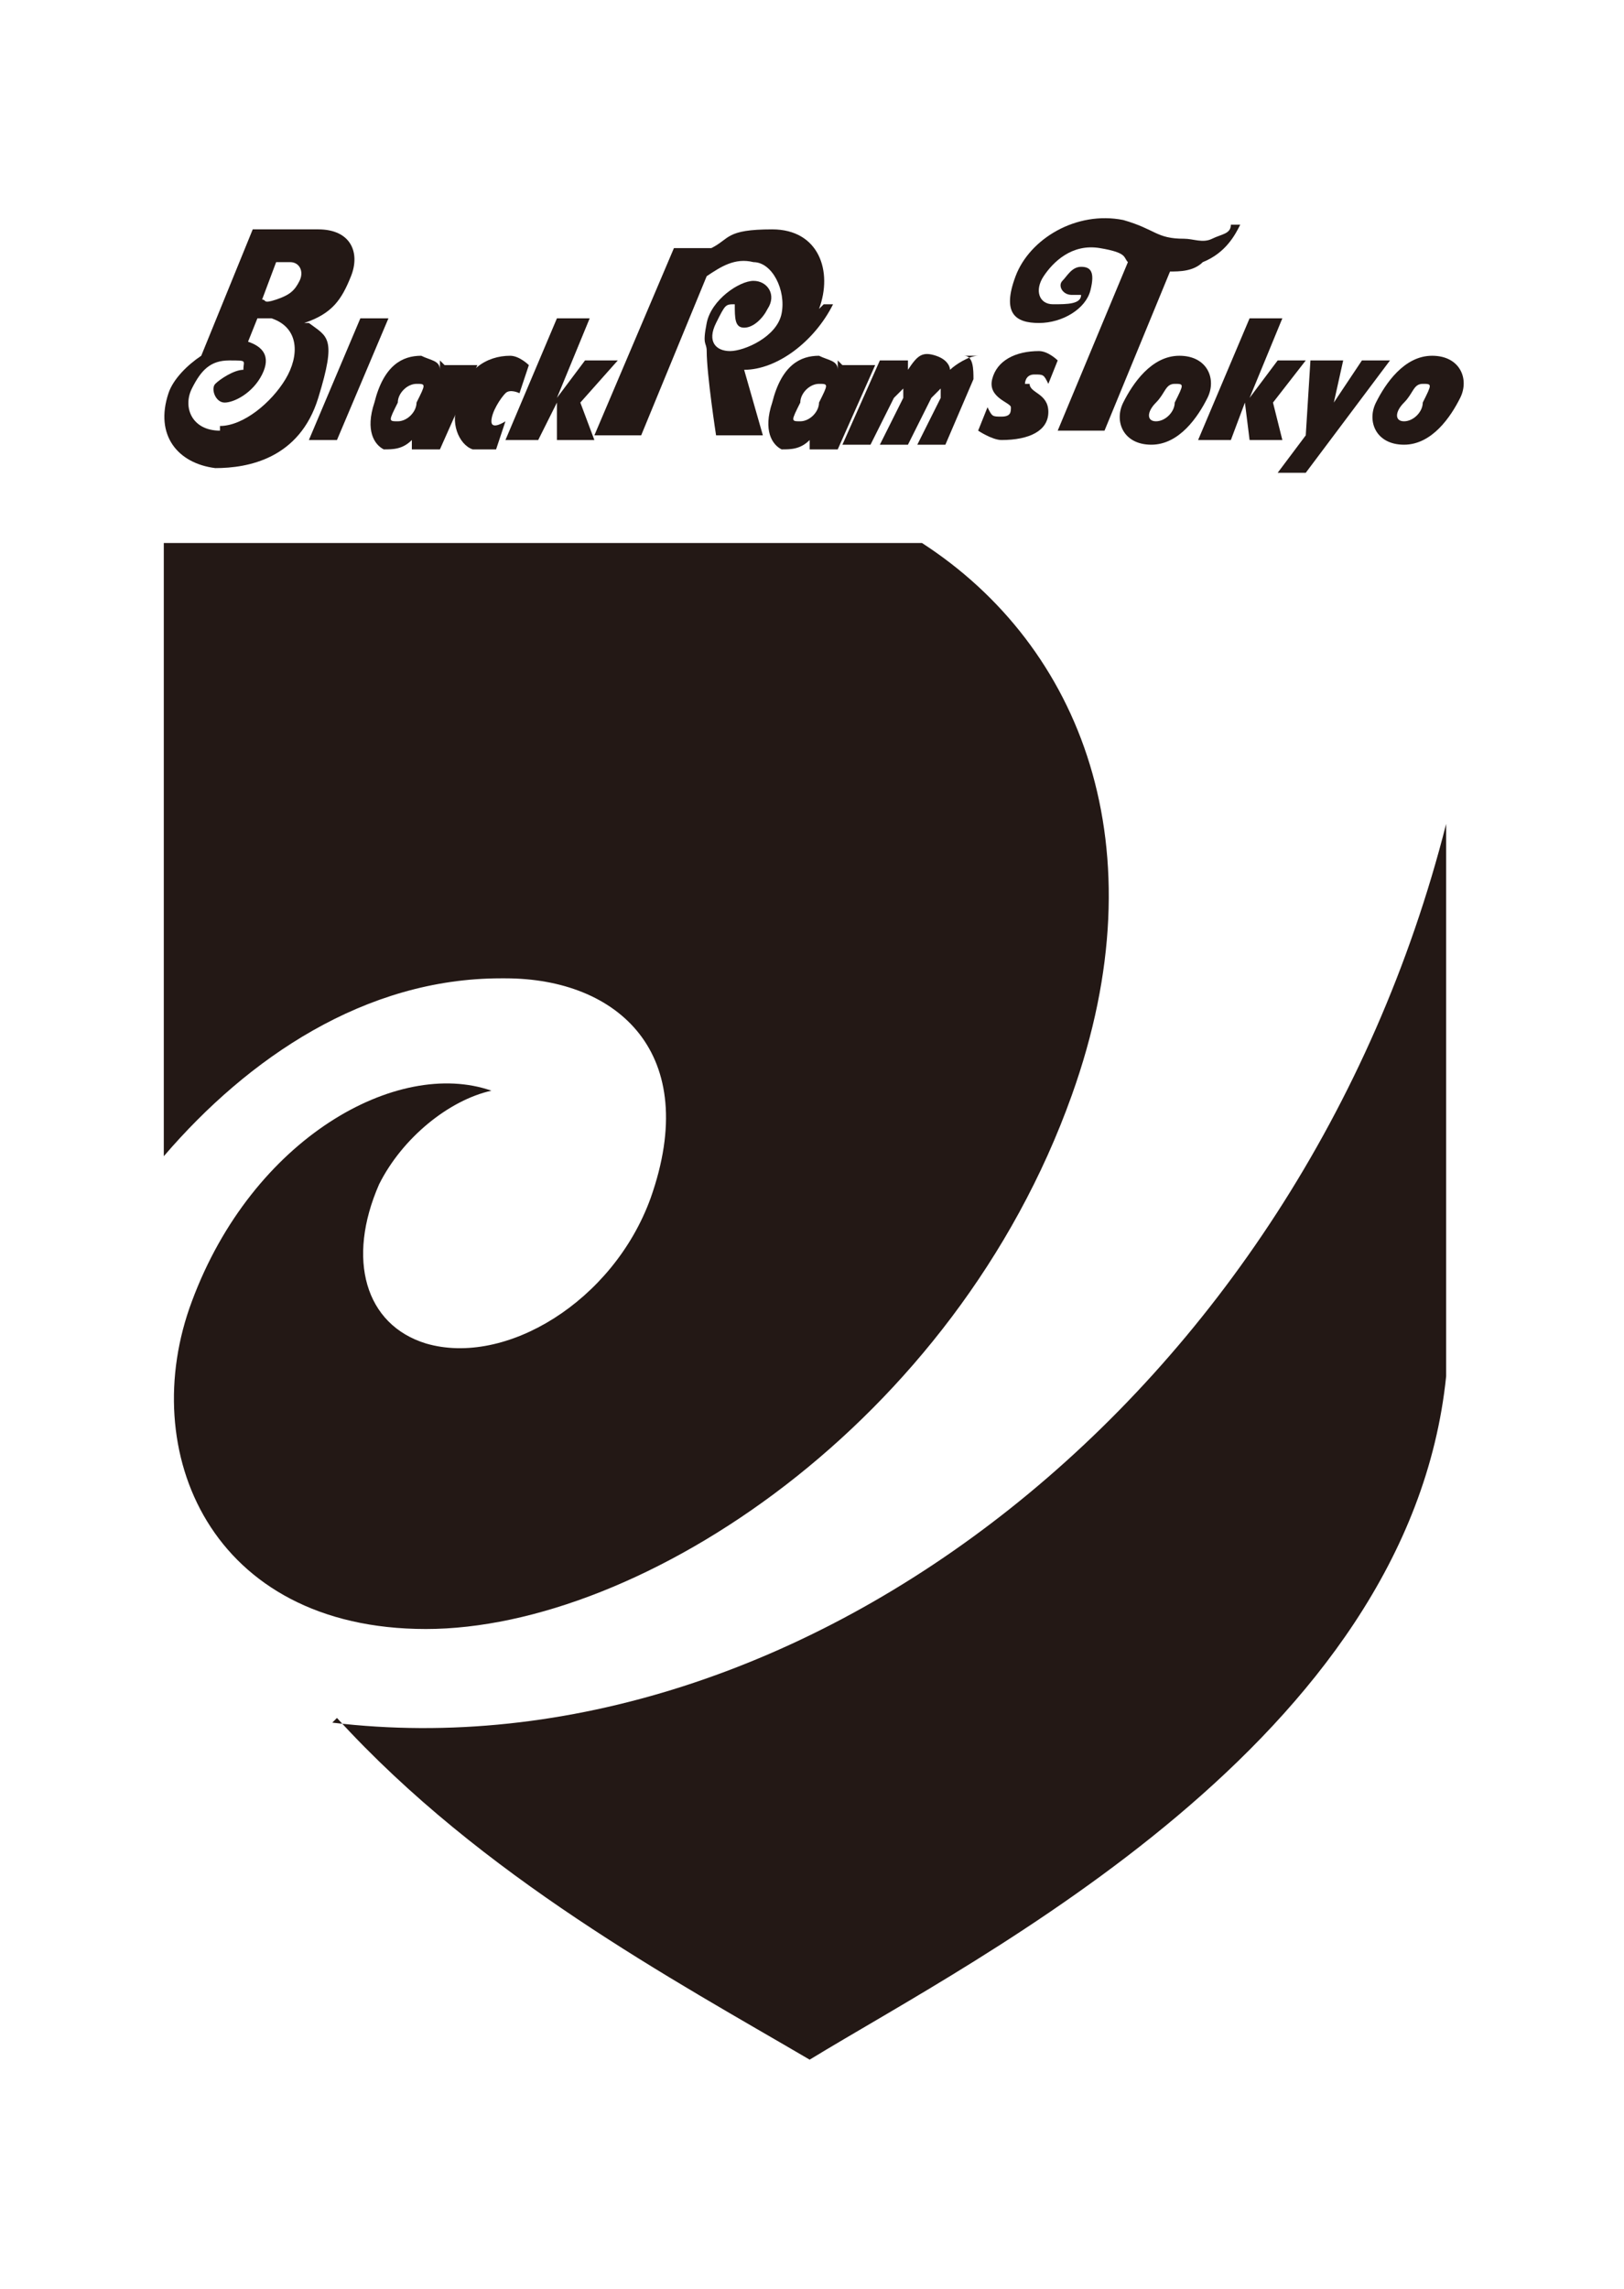<?xml version="1.0" encoding="UTF-8"?>
<svg id="_レイヤー_1" data-name=" レイヤー 1" xmlns="http://www.w3.org/2000/svg" width="34.7" height="48.9" version="1.1" viewBox="0 0 34.7 48.9">
  <defs>
    <style>
      .cls-1 {
        fill: #231815;
        stroke-width: 0px;
      }
    </style>
  </defs>
  <g>
    <path class="cls-1" d="M17.5,6.6c.3-.8,0-1.7-1-1.7s-.9.2-1.3.4h-.8l-1.7,4h1l1.4-3.4c.3-.2.6-.4,1-.3.4,0,.7.6.6,1.1s-.8.8-1.1.8-.5-.2-.3-.6.2-.4.4-.4h0c0,.3,0,.5.2.5s.4-.2.5-.4c.2-.3,0-.6-.3-.6s-.9.4-1,.9,0,.4,0,.6c0,.5.2,1.8.2,1.8h1l-.4-1.4c.7,0,1.5-.6,1.9-1.4,0,0-.2,0-.2,0Z"/>
    <polygon class="cls-1" points="6.6 9.4 7.2 9.4 8.3 6.8 7.7 6.8 6.6 9.4"/>
    <path class="cls-1" d="M21.9,8.2s0-.2.2-.2.2,0,.3.2l.2-.5s-.2-.2-.4-.2c-.5,0-.9.2-1,.6s.4.5.4.6,0,.2-.2.2-.2,0-.3-.2l-.2.5c0,0,.3.2.5.2.6,0,1-.2,1-.6s-.4-.4-.4-.6h0Z"/>
    <path class="cls-1" d="M6.5,6.9c.6-.2.8-.5,1-1s0-1-.7-1h-1.4l-1.1,2.7c-.3.2-.6.5-.7.8-.3.9.2,1.5,1,1.6.7,0,1.8-.2,2.2-1.5s.2-1.3-.2-1.6ZM6,5.6h.2c.2,0,.3.2.2.4s-.2.3-.5.4-.2,0-.3,0c0,0,.3-.8.3-.8ZM4.7,9.2c-.6,0-.8-.5-.6-.9s.4-.6.8-.6.3,0,.3.2h0c-.2,0-.5.2-.6.3s0,.4.2.4.6-.2.8-.6,0-.6-.3-.7l.2-.5h.3c.6.2.6.8.3,1.3s-.9,1-1.4,1h0,0Z"/>
    <path class="cls-1" d="M25.2,7.6c-.6,0-1,.6-1.2,1s0,.9.6.9,1-.6,1.2-1,0-.9-.6-.9ZM25.1,8.6c0,.2-.2.4-.4.4s-.2-.2,0-.4.2-.4.4-.4.2,0,0,.4Z"/>
    <polygon class="cls-1" points="29.1 7.7 28.5 8.6 28.7 7.7 28 7.7 27.9 9.3 27.3 10.1 27.9 10.1 29.7 7.7 29.1 7.7"/>
    <path class="cls-1" d="M26.3,5c0-.2,0-.2,0-.2,0,.2-.2.2-.4.3s-.4,0-.6,0c-.6,0-.6-.2-1.3-.4-1-.2-2,.4-2.3,1.2-.3.8,0,1,.5,1s1-.3,1.1-.7,0-.5-.2-.5-.3.2-.4.3,0,.3.2.3h.2c0,.2-.3.2-.6.2s-.4-.3-.2-.6.6-.7,1.2-.6.5.2.6.3l-1.5,3.6h1l1.4-3.4c.2,0,.5,0,.7-.2.5-.2.7-.6.8-.8,0,0-.2,0-.2,0Z"/>
    <path class="cls-1" d="M20.9,7.6c-.2,0-.5.2-.6.3,0,0,0-.2-.3-.3s-.4,0-.6.3v-.2c0,0-.6,0-.6,0l-.8,1.8h.6l.5-1s.2-.2.2-.2,0,0,0,.2l-.5,1h.6l.5-1s.2-.2.2-.2,0,0,0,.2l-.5,1h.6l.6-1.4c0-.2,0-.5-.2-.5h.2Z"/>
    <path class="cls-1" d="M9.8,8.6c-.2.4,0,.9.3,1,.3,0,.3,0,.5,0l.2-.6s-.3.2-.3,0,.2-.5.3-.6.3,0,.3,0l.2-.6c0,0-.2-.2-.4-.2-.5,0-1,.3-1.1,1h0Z"/>
    <path class="cls-1" d="M17.9,7.7v.2c0-.2-.2-.2-.4-.3-.4,0-.8.2-1,1-.2.6,0,.9.2,1,.2,0,.4,0,.6-.2v.2c0,0,.6,0,.6,0l.8-1.8h-.7ZM17.5,8.6c0,.2-.2.4-.4.4s-.2,0,0-.4c0-.2.2-.4.4-.4s.2,0,0,.4Z"/>
    <path class="cls-1" d="M9.4,7.7v.2c0-.2-.2-.2-.4-.3-.4,0-.8.2-1,1-.2.6,0,.9.2,1,.2,0,.4,0,.6-.2v.2c0,0,.6,0,.6,0l.8-1.8h-.7ZM8.9,8.6c0,.2-.2.4-.4.4s-.2,0,0-.4c0-.2.2-.4.4-.4s.2,0,0,.4Z"/>
    <path class="cls-1" d="M30.6,7.6c-.6,0-1,.6-1.2,1s0,.9.6.9,1-.6,1.2-1,0-.9-.6-.9ZM30.4,8.6c0,.2-.2.4-.4.4s-.2-.2,0-.4.2-.4.4-.4.2,0,0,.4Z"/>
    <polygon class="cls-1" points="13.2 7.7 12.5 7.7 11.9 8.5 12.6 6.8 11.9 6.8 10.8 9.4 11.5 9.4 11.9 8.6 11.9 9.4 12.7 9.4 12.4 8.6 13.2 7.7"/>
    <polygon class="cls-1" points="27.9 7.7 27.3 7.7 26.7 8.5 27.4 6.8 26.7 6.8 25.6 9.4 26.3 9.4 26.6 8.6 26.7 9.4 27.4 9.4 27.2 8.6 27.9 7.7"/>
  </g>
  <g>
    <path class="cls-1" d="M7.2,36.7c3.1,3.4,7.2,5.6,10.1,7.3,3.6-2.2,12.8-6.8,13.6-14.6v-11.8c-3.1,12.2-13.8,20.4-23.8,19.2h0Z"/>
    <path class="cls-1" d="M10.8,20.9c2.4,0,4.2,1.6,3.1,4.7-.8,2.2-3.1,3.6-4.8,3.1-1.3-.4-1.7-1.8-1-3.4.5-1,1.5-1.8,2.4-2-2-.7-5.1,1-6.4,4.5-1.2,3.2.4,7,5,7s11.3-4.4,13.8-11.4c1.9-5.3.2-9.6-3.2-11.8H3.5v13.1c1.8-2.1,4.3-3.8,7.2-3.8,0,0,0,0,0,0Z"/>
  </g>
</svg>